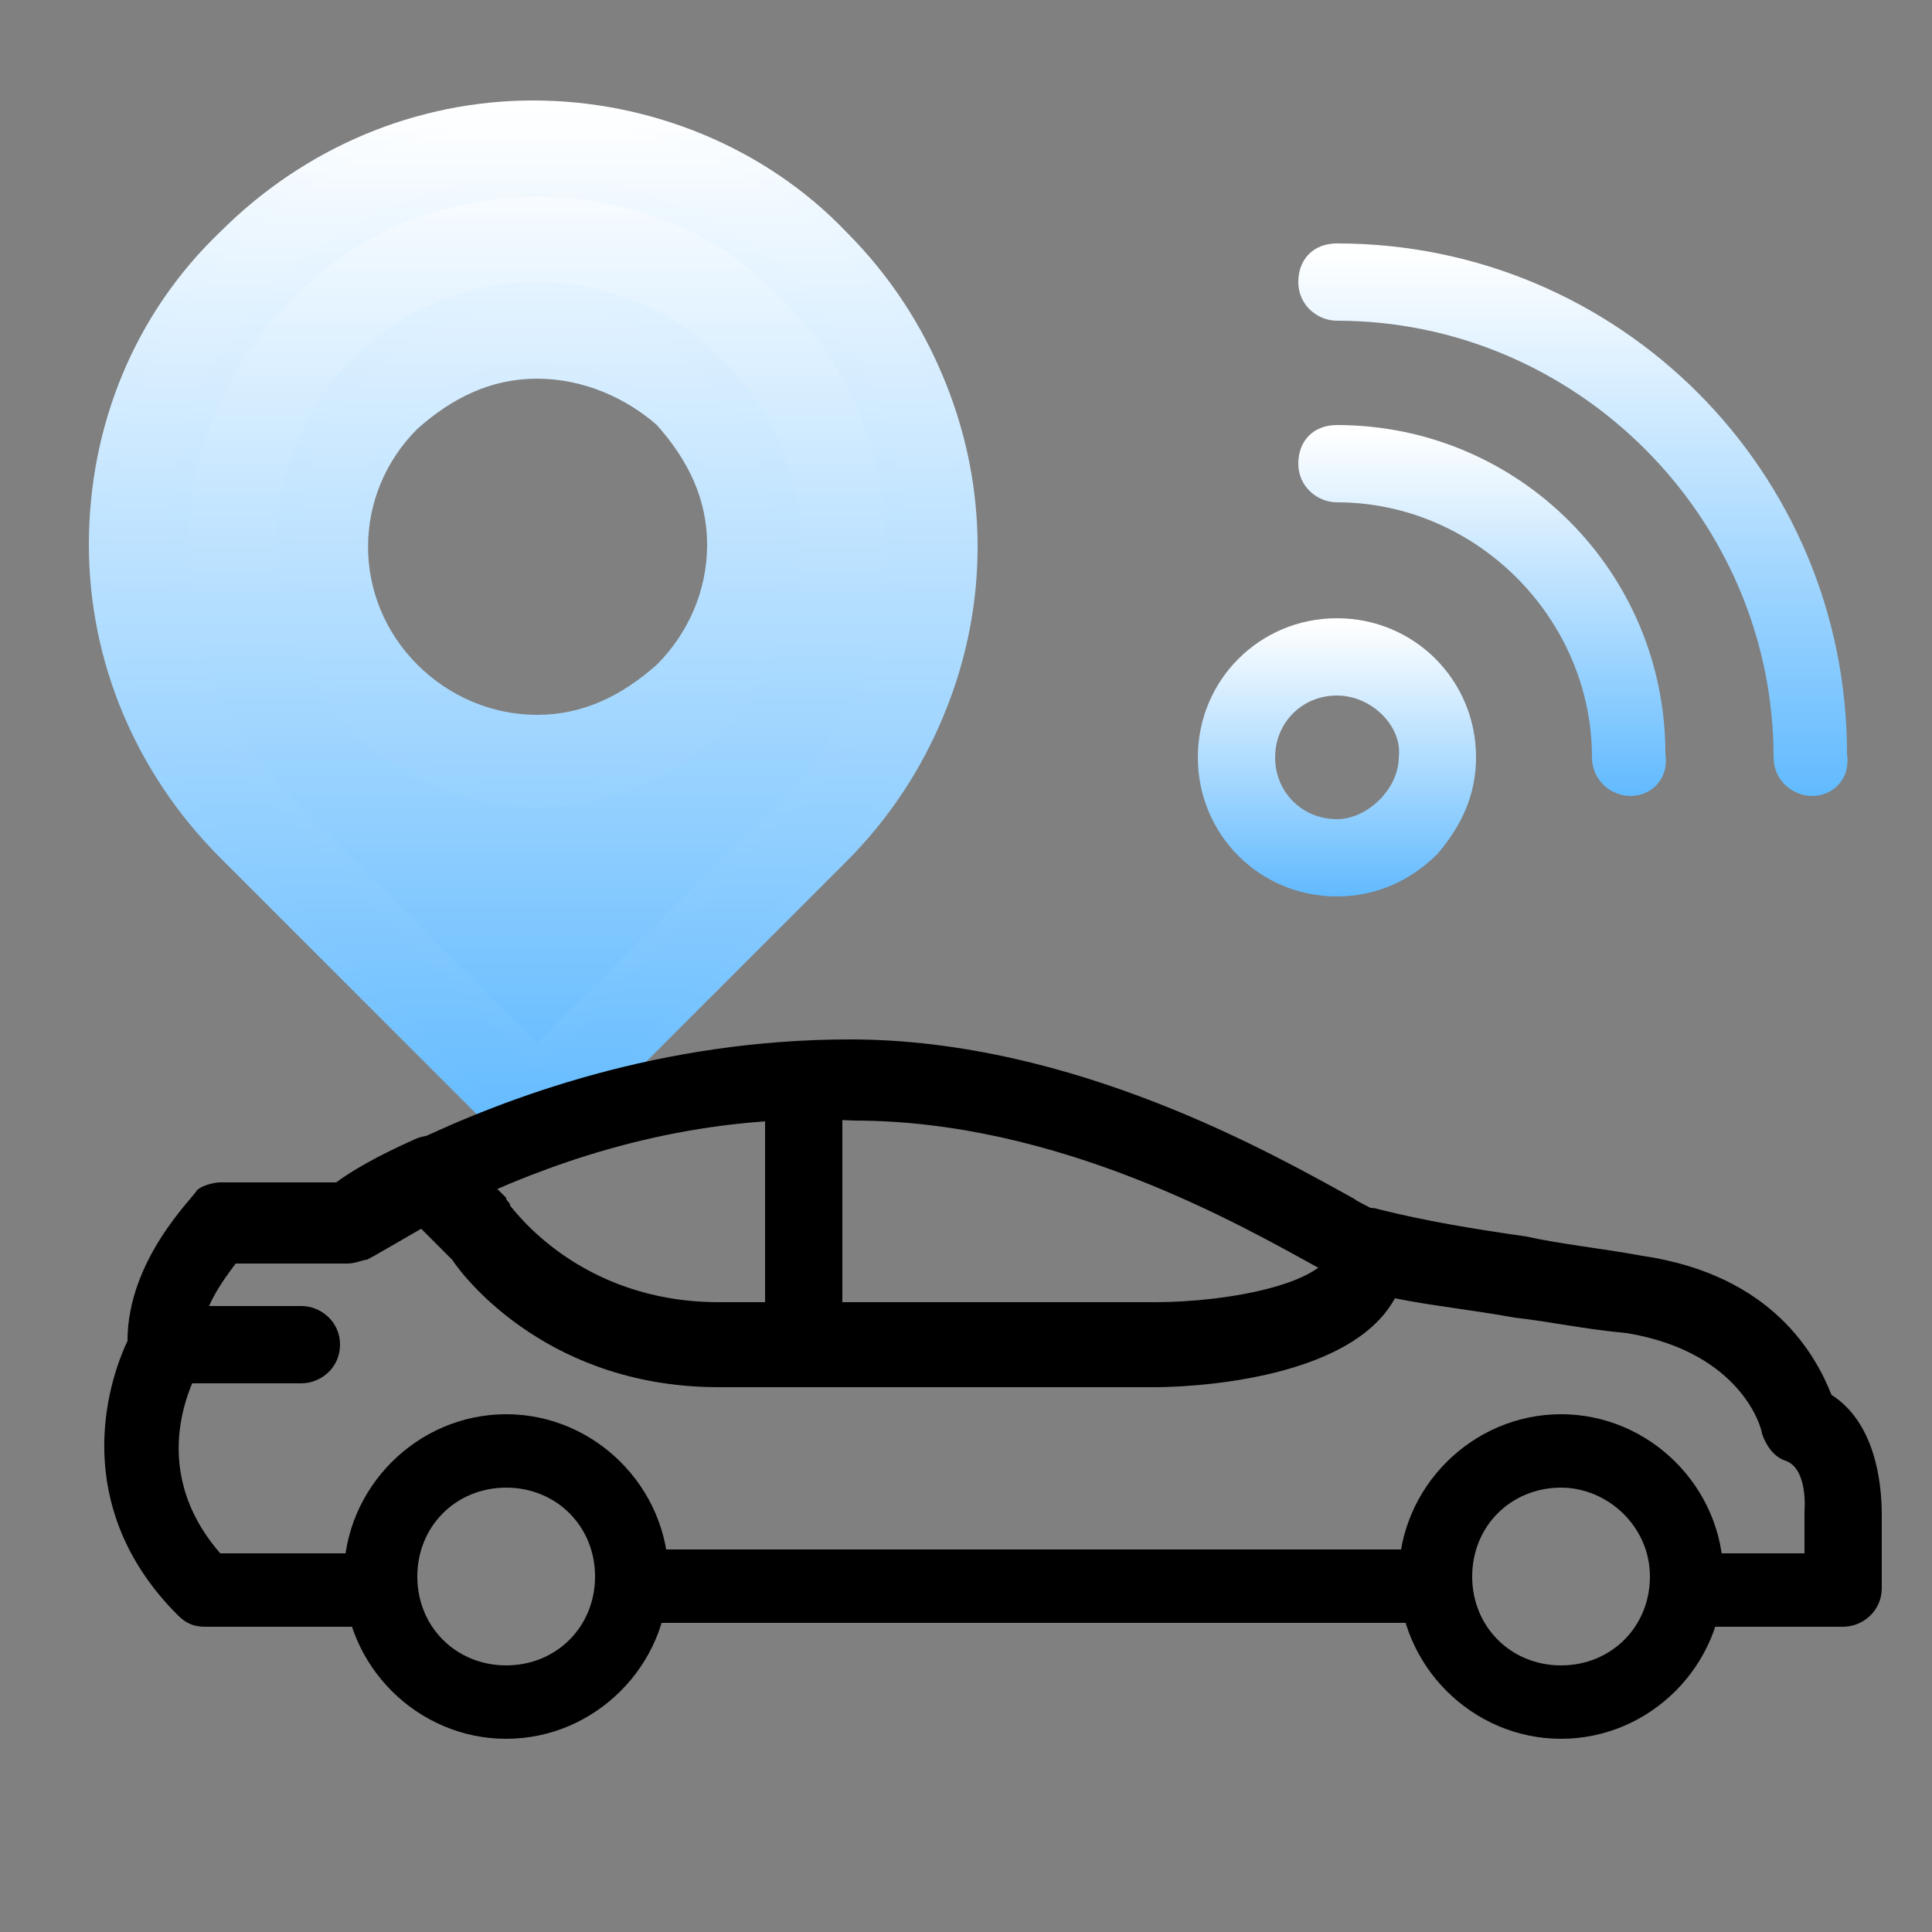 <?xml version="1.0" encoding="utf-8"?>
<!-- Generator: Adobe Illustrator 25.1.0, SVG Export Plug-In . SVG Version: 6.00 Build 0)  -->
<svg version="1.1" id="Layer_1" xmlns="http://www.w3.org/2000/svg" xmlns:xlink="http://www.w3.org/1999/xlink" x="0px" y="0px"
	 viewBox="0 0 50 50" style="enable-background:new 0 0 50 50;" xml:space="preserve">
<rect x="0" y="0" width="50" height="50" fill="#808080" stroke="none"/>
<style type="text/css">
	.st0{fill:url(#SVGID_1_);}
	.st1{fill:url(#SVGID_2_);}
	.st2{fill:url(#SVGID_3_);}
	.st3{fill:none;}
	.st4{fill:url(#SVGID_4_);}
	.st5{fill:url(#SVGID_5_);}
	.st6{fill:url(#SVGID_6_);}
</style>
<g>
	<linearGradient id="SVGID_1_" gradientUnits="userSpaceOnUse" x1="13.941" y1="3.873" x2="13.941" y2="28.701">
		<stop  offset="0" style="stop-color:#FFFFFF"/>
		<stop  offset="1" style="stop-color:#61BAFF"/>
	</linearGradient>
	<path class="st0" d="M21.2,6.9c-4-4-10.5-4-14.5,0c-4,4-4,10.5,0,14.5l7.3,7.3l7.3-7.3C25.2,17.4,25.2,10.9,21.2,6.9z M17.9,18.1
		c-2.2,2.2-5.7,2.2-7.9,0c-2.2-2.2-2.2-5.7,0-7.9c2.2-2.2,5.7-2.2,7.9,0C20,12.4,20,15.9,17.9,18.1z"/>
	<g>
		<linearGradient id="SVGID_2_" gradientUnits="userSpaceOnUse" x1="13.941" y1="2.901" x2="13.941" y2="29.672">
			<stop  offset="0" style="stop-color:#FFFFFF"/>
			<stop  offset="1" style="stop-color:#61BAFF"/>
		</linearGradient>
		<path class="st1" d="M13.9,29.7c-0.3,0-0.5-0.1-0.7-0.3L6,22.1C1.6,17.7,1.6,10.6,6,6.2c2.1-2.1,5-3.3,8-3.3c3,0,5.8,1.2,8,3.3
			c4.4,4.4,4.4,11.5,0,15.9l-7.3,7.3C14.4,29.6,14.2,29.7,13.9,29.7z M13.9,4.8c-2.5,0-4.8,1-6.6,2.7c-3.6,3.6-3.6,9.5,0,13.2
			l6.6,6.6l6.6-6.6c3.6-3.6,3.6-9.5,0-13.2C18.8,5.8,16.4,4.8,13.9,4.8z M13.9,20.7c-1.7,0-3.4-0.7-4.6-1.9c-2.5-2.5-2.5-6.7,0-9.2
			c1.2-1.2,2.9-1.9,4.6-1.9c1.7,0,3.4,0.7,4.6,1.9c1.2,1.2,1.9,2.9,1.9,4.6s-0.7,3.4-1.9,4.6C17.3,20,15.7,20.7,13.9,20.7z
			 M13.9,9.6c-1.2,0-2.4,0.5-3.2,1.3c-1.8,1.8-1.8,4.7,0,6.5c0.9,0.9,2,1.3,3.2,1.3s2.4-0.5,3.2-1.3c0.9-0.9,1.3-2,1.3-3.2
			c0-1.2-0.5-2.4-1.3-3.2C16.3,10.1,15.2,9.6,13.9,9.6z"/>
		<linearGradient id="SVGID_3_" gradientUnits="userSpaceOnUse" x1="13.94" y1="2.659" x2="13.94" y2="29.915">
			<stop  offset="0" style="stop-color:#FFFFFF"/>
			<stop  offset="1" style="stop-color:#61BAFF"/>
		</linearGradient>
		<path class="st2" d="M13.9,29.9c-0.3,0-0.6-0.1-0.9-0.4l-7.3-7.3c-2.2-2.2-3.4-5.1-3.4-8.1c0-3.1,1.2-6,3.4-8.1
			c2.2-2.2,5.1-3.4,8.1-3.4s6,1.2,8.1,3.4c4.5,4.5,4.5,11.8,0,16.3l-7.3,7.3C14.6,29.8,14.3,29.9,13.9,29.9z M13.9,3.1
			c-2.9,0-5.7,1.1-7.8,3.2c-2.1,2.1-3.2,4.8-3.2,7.8c0,2.9,1.1,5.7,3.2,7.8l7.3,7.3c0.3,0.3,0.8,0.3,1,0l7.3-7.3
			c4.3-4.3,4.3-11.3,0-15.6C19.6,4.3,16.9,3.1,13.9,3.1z M13.9,27.7l-6.8-6.8c-3.7-3.7-3.7-9.8,0-13.5c1.8-1.8,4.2-2.8,6.8-2.8
			s5,1,6.8,2.8c3.7,3.7,3.7,9.8,0,13.5L13.9,27.7z M13.9,5.1c-2.4,0-4.7,0.9-6.4,2.7C4,11.3,4,17,7.5,20.6l6.4,6.4l6.4-6.4
			c3.5-3.5,3.5-9.3,0-12.8C18.6,6,16.4,5.1,13.9,5.1z M13.9,20.9c-1.8,0-3.5-0.7-4.8-2c-2.6-2.6-2.6-6.9,0-9.6c1.3-1.3,3-2,4.8-2
			c1.8,0,3.5,0.7,4.8,2c1.3,1.3,2,3,2,4.8s-0.7,3.5-2,4.8C17.4,20.2,15.7,20.9,13.9,20.9z M13.9,7.9c-1.7,0-3.3,0.7-4.4,1.8
			c-2.4,2.4-2.4,6.4,0,8.9c1.2,1.2,2.8,1.8,4.4,1.8c1.7,0,3.3-0.7,4.4-1.8c1.2-1.2,1.8-2.8,1.8-4.4s-0.7-3.3-1.8-4.4
			C17.2,8.5,15.6,7.9,13.9,7.9z M13.9,19c-1.3,0-2.5-0.5-3.4-1.4c-1.9-1.9-1.9-4.9,0-6.8c0.9-0.9,2.1-1.4,3.4-1.4s2.5,0.5,3.4,1.4
			c0.9,0.9,1.4,2.1,1.4,3.4c0,1.3-0.5,2.5-1.4,3.4C16.4,18.5,15.2,19,13.9,19z M13.9,9.8c-1.2,0-2.2,0.5-3.1,1.3
			c-1.7,1.7-1.7,4.4,0,6.1c0.8,0.8,1.9,1.3,3.1,1.3c1.2,0,2.2-0.5,3.1-1.3c0.8-0.8,1.3-1.9,1.3-3.1c0-1.2-0.5-2.2-1.3-3.1
			C16.2,10.3,15.1,9.8,13.9,9.8z"/>
	</g>
	<path class="st3" d="M34.6,17.1c-1.4,0-2.6,1.2-2.6,2.6c0,1.4,1.2,2.6,2.6,2.6c1.4,0,2.6-1.2,2.6-2.6
		C37.2,18.2,36.1,17.1,34.6,17.1z"/>
	<linearGradient id="SVGID_4_" gradientUnits="userSpaceOnUse" x1="34.644" y1="16.098" x2="34.644" y2="23.215">
		<stop  offset="0" style="stop-color:#FFFFFF"/>
		<stop  offset="1" style="stop-color:#61BAFF"/>
	</linearGradient>
	<path class="st4" d="M34.6,23.2L34.6,23.2L34.6,23.2L34.6,23.2v-1V23.2c-2,0-3.6-1.6-3.6-3.6c0-2,1.6-3.6,3.6-3.6
		c2,0,3.6,1.6,3.6,3.6c0,1-0.4,1.8-1,2.5C36.5,22.8,35.6,23.2,34.6,23.2z M34.6,18c-0.9,0-1.6,0.7-1.6,1.6s0.7,1.6,1.6,1.6h0
		c0.4,0,0.8-0.2,1.1-0.5c0.3-0.3,0.5-0.7,0.5-1.1C36.3,18.8,35.5,18,34.6,18z"/>
	<linearGradient id="SVGID_5_" gradientUnits="userSpaceOnUse" x1="38.419" y1="11.136" x2="38.419" y2="20.627">
		<stop  offset="0" style="stop-color:#FFFFFF"/>
		<stop  offset="1" style="stop-color:#61BAFF"/>
	</linearGradient>
	<path class="st5" d="M42.2,20.6c-0.5,0-1-0.4-1-1c0-3.6-3-6.6-6.6-6.6c-0.5,0-1-0.4-1-1s0.4-1,1-1l0,0c4.7,0,8.5,3.8,8.5,8.5
		C43.2,20.2,42.7,20.6,42.2,20.6z"/>
	<linearGradient id="SVGID_6_" gradientUnits="userSpaceOnUse" x1="40.772" y1="6.431" x2="40.772" y2="20.627">
		<stop  offset="0" style="stop-color:#FFFFFF"/>
		<stop  offset="1" style="stop-color:#61BAFF"/>
	</linearGradient>
	<path class="st6" d="M46.9,20.6c-0.5,0-1-0.4-1-1c0-6.2-5.1-11.3-11.3-11.3c-0.5,0-1-0.4-1-1s0.4-1,1-1c7.3,0,13.2,5.9,13.2,13.2
		C47.9,20.2,47.4,20.6,46.9,20.6z"/>
	<path class="st3" d="M18.6,34.7h10.8c0,0,5.9,0,6-2.5c-0.6-0.2-6.5-4.4-13.4-4.4c-4.8,0-8.6,1.4-10.9,2.6l1.3,1.3
		C12.5,31.8,14.4,34.7,18.6,34.7z"/>
	<path d="M29.4,35.7L29.4,35.7H18.6c-4.3,0-6.5-2.7-6.9-3.3l-1.3-1.3c-0.2-0.2-0.3-0.5-0.3-0.8c0.1-0.3,0.2-0.6,0.5-0.7
		c2.5-1.2,6.5-2.7,11.4-2.7c5.8,0,11,3,13,4.1c0.3,0.2,0.6,0.3,0.7,0.4c0.4,0.1,0.7,0.5,0.7,1C36.3,35.5,30.6,35.7,29.4,35.7z
		 M12.8,30.8l0.3,0.3c0,0,0.1,0.1,0.1,0.2c0.1,0.1,1.7,2.5,5.4,2.5h10.8c1.7,0,4-0.4,4.8-1c0,0-0.1,0-0.1,0c-2-1.1-6.7-3.8-12-3.8
		C18.3,28.8,15.1,29.8,12.8,30.8z"/>
	<path class="st3" d="M46.6,36.8L46.6,36.8c0,0-0.5-2.7-4.3-3.4c-2.9-0.5-4.8-0.6-6.9-1.1c-0.1,2.5-5.5,2.5-5.5,2.5H18.6
		c-4.2,0-6.2-3-6.2-3l-1.3-1.3c-1,0.5-1.7,0.9-2.1,1.2H5.8c0,0-1.6,1.5-1.5,3.3c0,0-2,3.3,1,6.2h42.4v-2
		C47.7,39.1,47.9,37.3,46.6,36.8z"/>
	<path class="st3" d="M16.4,40.8c0-1.8-1.5-3.3-3.3-3.3c-1.8,0-3.3,1.5-3.3,3.3c0,1.8,1.5,3.3,3.3,3.3C14.9,44,16.4,42.6,16.4,40.8z
		"/>
	<path d="M13.1,45c-2.3,0-4.2-1.9-4.2-4.2s1.9-4.2,4.2-4.2s4.2,1.9,4.2,4.2S15.4,45,13.1,45z M13.1,38.5c-1.3,0-2.3,1-2.3,2.3
		c0,1.3,1,2.3,2.3,2.3c1.3,0,2.3-1,2.3-2.3C15.4,39.5,14.4,38.5,13.1,38.5z"/>
	<path class="st3" d="M43.6,40.8c0-1.8-1.5-3.3-3.3-3.3c-1.8,0-3.3,1.5-3.3,3.3c0,1.8,1.5,3.3,3.3,3.3C42.2,44,43.6,42.6,43.6,40.8z
		"/>
	<path d="M40.4,45c-2.3,0-4.2-1.9-4.2-4.2s1.9-4.2,4.2-4.2c2.3,0,4.2,1.9,4.2,4.2S42.7,45,40.4,45z M40.4,38.5c-1.3,0-2.3,1-2.3,2.3
		c0,1.3,1,2.3,2.3,2.3c1.3,0,2.3-1,2.3-2.3C42.7,39.5,41.6,38.5,40.4,38.5z"/>
	<path d="M7.8,35.8H4.5c-0.5,0-1-0.4-1-1s0.4-1,1-1h3.3c0.5,0,1,0.4,1,1S8.3,35.8,7.8,35.8z"/>
	<path d="M20.8,35.4c-0.5,0-1-0.4-1-1v-6c0-0.5,0.4-1,1-1c0.5,0,1,0.4,1,1v6C21.7,34.9,21.3,35.4,20.8,35.4z"/>
	<g>
		<rect x="15.6" y="40.1" width="21.1" height="1.9"/>
		<path d="M47.4,36.1c-0.4-1-1.5-3.1-4.9-3.6c-1.1-0.2-2.1-0.3-3-0.5c-1.4-0.2-2.6-0.4-3.8-0.7c-0.3-0.1-0.6,0-0.8,0.2
			c-0.2,0.2-0.4,0.4-0.4,0.7c0,1-2.7,1.5-4.6,1.5H18.6c-3.6,0-5.3-2.4-5.4-2.5c0-0.1-0.1-0.1-0.1-0.2l-1.3-1.3
			c-0.3-0.3-0.7-0.4-1.1-0.2c-0.9,0.4-1.6,0.8-2,1.1h-3c-0.2,0-0.5,0.1-0.6,0.2C5,31,3.3,32.6,3.3,34.7c-0.7,1.5-1.3,4.5,1.3,7.1
			C4.8,42,5,42.1,5.3,42.1h5.1v-1.9H5.7c-2-2.3-0.6-4.6-0.6-4.7c0.1-0.2,0.2-0.4,0.1-0.6c-0.1-0.9,0.6-1.8,0.9-2.2H9
			c0.2,0,0.4-0.1,0.5-0.1c0.2-0.1,0.7-0.4,1.4-0.8l0.8,0.8c0.4,0.6,2.6,3.3,6.9,3.3h11.3c0.6,0,5-0.1,6.2-2.3c1,0.2,2,0.3,3.1,0.5
			c0.9,0.1,1.8,0.3,2.9,0.4c3,0.5,3.5,2.5,3.5,2.6c0.1,0.3,0.3,0.6,0.6,0.7c0.6,0.2,0.5,1.3,0.5,1.3c0,0,0,0.1,0,0.1v1h-3.1v1.9h4.1
			c0.5,0,1-0.4,1-1v-1.9C48.7,38.3,48.5,36.8,47.4,36.1z"/>
	</g>
</g>
</svg>
